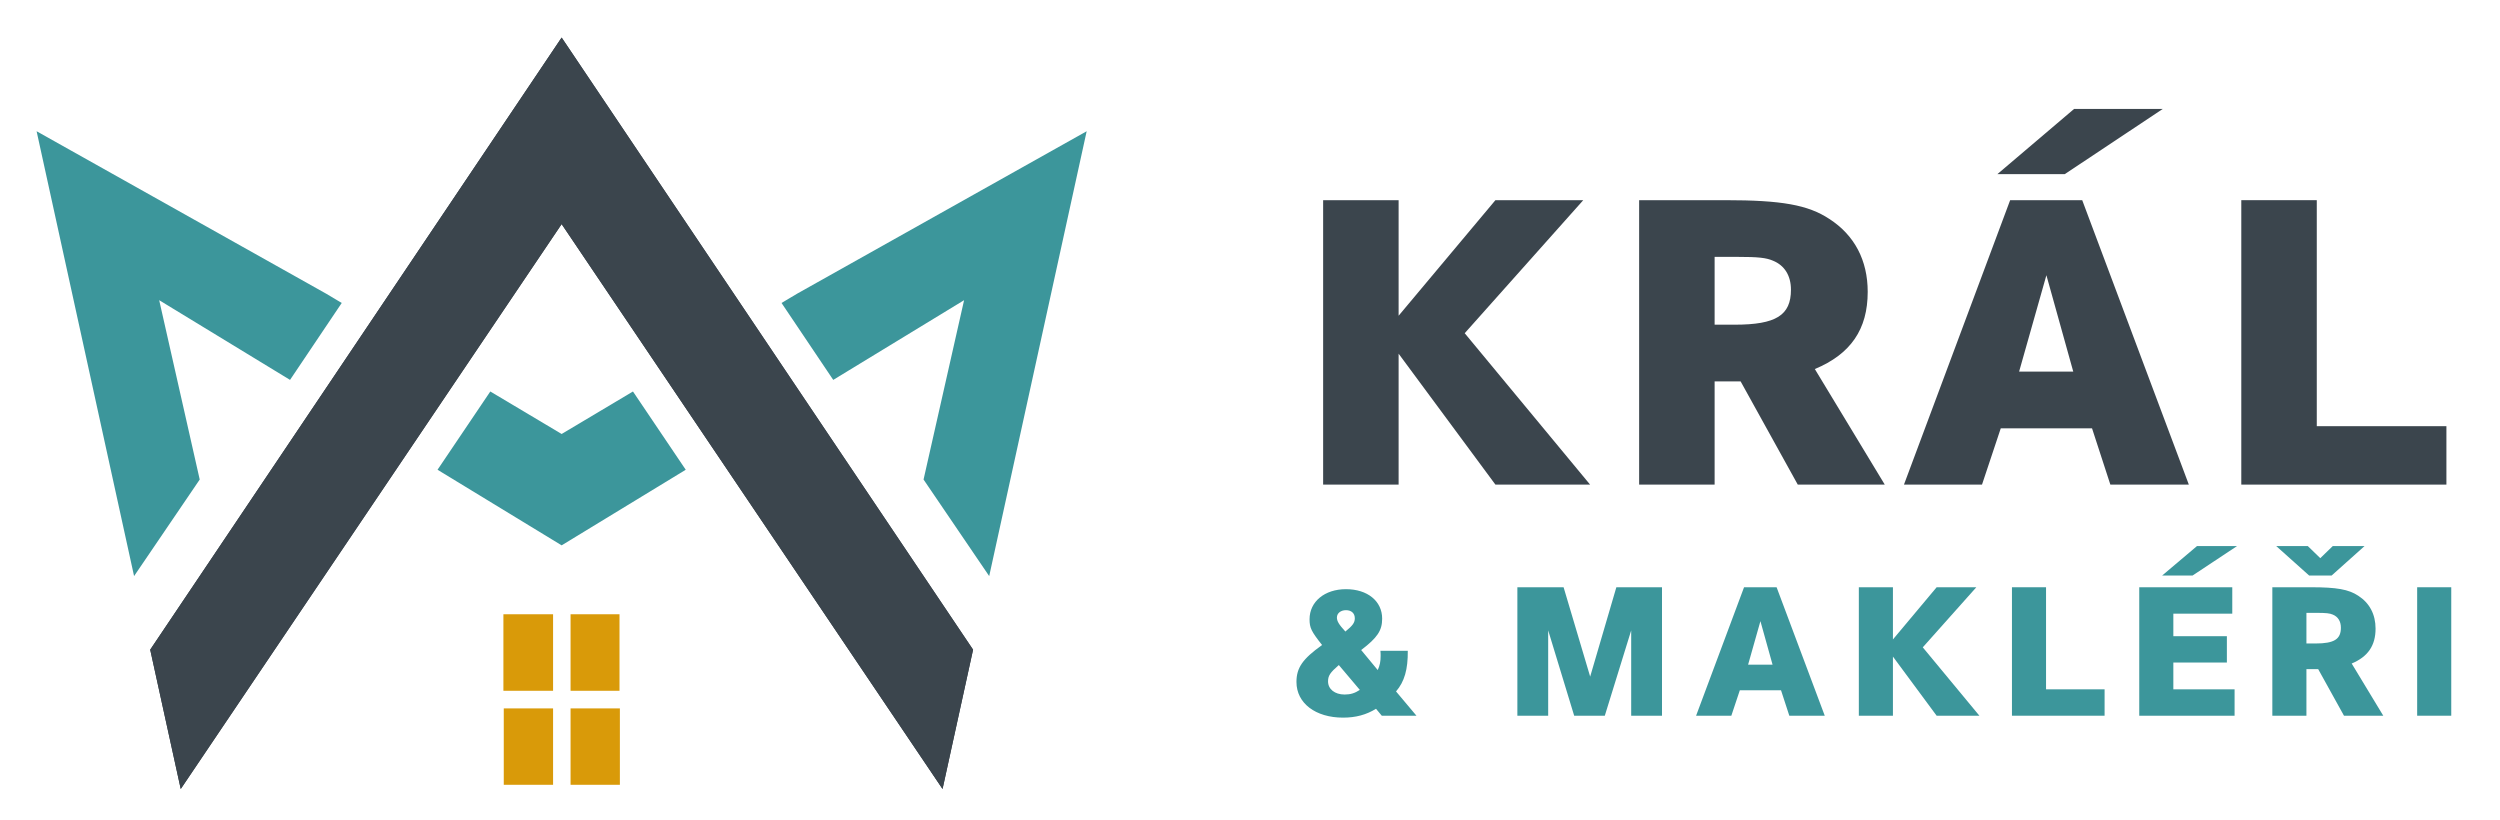 <svg xmlns="http://www.w3.org/2000/svg" xmlns:xlink="http://www.w3.org/1999/xlink" xmlns:serif="http://www.serif.com/" width="100%" height="100%" viewBox="0 0 774 254" xml:space="preserve" style="fill-rule:evenodd;clip-rule:evenodd;stroke-linejoin:round;stroke-miterlimit:2;">    <g id="g10" transform="matrix(1.333,0,0,-1.333,-176,524.701)">        <g id="g12" transform="matrix(1,0,0,1,456.872,347.133)">            <path id="path14" d="M0,0L0,-26.84L22.483,0L42.886,0L15.352,-30.901L44.471,-66.062L22.483,-66.062L0,-35.655L0,-66.062L-17.531,-66.062L-17.531,0L0,0Z" style="fill:rgb(59,69,77);fill-rule:nonzero;"></path>        </g>        <g id="g16">            <g id="g18">                <g id="g24" transform="matrix(1,0,0,1,534.922,318.213)">                    <path id="path26" d="M0,0C9.607,0 13.074,2.178 13.074,8.122C13.074,11.39 11.587,13.766 8.913,14.857C7.329,15.55 5.446,15.748 0.693,15.748L-4.655,15.748L-4.655,0L0,0ZM-2.179,28.92C10.894,28.92 17.035,27.831 21.987,24.562C27.831,20.799 30.901,14.955 30.901,7.626C30.901,-1.091 26.94,-6.835 18.62,-10.301L34.862,-37.142L14.657,-37.142L1.387,-13.174L-4.655,-13.174L-4.655,-37.142L-22.186,-37.142L-22.186,28.92L-2.179,28.92Z" style="fill:rgb(59,69,77);fill-rule:nonzero;"></path>                </g>                <g id="g28" transform="matrix(1,0,0,1,607.325,329.702)">                    <path id="path30" d="M0,0L-6.339,-22.385L6.239,-22.385L0,0ZM6.437,38.627L27.038,38.627L4.259,23.474L-11.39,23.474L6.437,38.627ZM8.319,17.431L33.081,-48.63L14.855,-48.63L10.598,-35.557L-10.598,-35.557L-14.955,-48.63L-33.081,-48.63L-8.418,17.431L8.319,17.431Z" style="fill:rgb(59,69,77);fill-rule:nonzero;"></path>                </g>                <g id="g32" transform="matrix(1,0,0,1,670.123,347.133)">                    <path id="path34" d="M0,0L0,-52.493L30.109,-52.493L30.109,-66.062L-17.531,-66.062L-17.531,0L0,0Z" style="fill:rgb(59,69,77);fill-rule:nonzero;"></path>                </g>                <g id="g36" transform="matrix(1,0,0,1,446.7,250.029)">                    <path id="path38" d="M0,0C0,1.162 -0.805,1.878 -2.058,1.878C-3.265,1.878 -4.159,1.162 -4.159,0.179C-4.159,-0.671 -3.713,-1.432 -2.192,-3.086C-0.491,-1.701 0,-1.028 0,0M-3.713,-10.869C-5.726,-12.614 -6.217,-13.33 -6.217,-14.671C-6.217,-16.461 -4.652,-17.714 -2.371,-17.714C-0.984,-17.714 -0,-17.4 1.164,-16.64L-3.713,-10.869ZM12.302,-7.56C12.347,-11.854 11.54,-14.717 9.573,-16.997L14.314,-22.634L6.262,-22.634L4.921,-21.024C2.683,-22.411 0.223,-23.082 -2.729,-23.082C-9.125,-23.082 -13.554,-19.726 -13.554,-14.805C-13.554,-11.496 -12.122,-9.439 -7.604,-6.217C-10.11,-3.042 -10.512,-2.237 -10.512,-0.223C-10.512,3.847 -7.022,6.754 -2.058,6.754C2.952,6.754 6.351,3.981 6.351,-0.089C6.351,-2.863 5.234,-4.518 1.476,-7.381L5.323,-12.033C5.815,-10.96 5.994,-10.064 5.994,-8.723C5.994,-8.365 5.994,-8.097 5.949,-7.56L12.302,-7.56Z" style="fill:rgb(60,150,155);fill-rule:nonzero;"></path>                </g>                <g id="g40" transform="matrix(1,0,0,1,495.189,257.23)">                    <path id="path42" d="M0,0L6.173,-20.756L12.256,0L22.857,0L22.857,-29.836L15.701,-29.836L15.701,-10.019L9.573,-29.836L2.46,-29.836L-3.579,-10.019L-3.579,-29.836L-10.735,-29.836L-10.735,0L0,0Z" style="fill:rgb(60,150,155);fill-rule:nonzero;"></path>                </g>                <g id="g44" transform="matrix(1,0,0,1,540.905,249.358)">                    <path id="path46" d="M0,0L-2.863,-10.11L2.819,-10.11L0,0ZM3.758,7.872L14.941,-21.963L6.71,-21.963L4.786,-16.058L-4.785,-16.058L-6.754,-21.963L-14.94,-21.963L-3.802,7.872L3.758,7.872Z" style="fill:rgb(60,150,155);fill-rule:nonzero;"></path>                </g>                <g id="g48" transform="matrix(1,0,0,1,571.681,257.23)">                    <path id="path50" d="M0,0L0,-12.122L10.153,0L19.369,0L6.933,-13.955L20.083,-29.836L10.153,-29.836L0,-16.104L0,-29.836L-7.918,-29.836L-7.918,0L0,0Z" style="fill:rgb(60,150,155);fill-rule:nonzero;"></path>                </g>                <g id="g52" transform="matrix(1,0,0,1,607.243,257.23)">                    <path id="path54" d="M0,0L0,-23.708L13.598,-23.708L13.598,-29.836L-7.918,-29.836L-7.918,0L0,0Z" style="fill:rgb(60,150,155);fill-rule:nonzero;"></path>                </g>                <g id="g56" transform="matrix(1,0,0,1,642.311,266.803)">                    <path id="path58" d="M0,0L9.305,0L-1.028,-6.844L-8.095,-6.844L0,0ZM6.933,-20.935L6.933,-27.063L-5.501,-27.063L-5.501,-33.28L8.723,-33.28L8.723,-39.409L-13.419,-39.409L-13.419,-9.573L8.186,-9.573L8.186,-15.701L-5.501,-15.701L-5.501,-20.935L6.933,-20.935Z" style="fill:rgb(60,150,155);fill-rule:nonzero;"></path>                </g>                <g id="g60" transform="matrix(1,0,0,1,669.82,244.169)">                    <path id="path62" d="M0,0C4.339,0 5.905,0.984 5.905,3.668C5.905,5.144 5.234,6.217 4.027,6.71C3.311,7.022 2.46,7.113 0.314,7.113L-2.101,7.113L-2.101,0L0,0ZM3.758,15.79L-1.476,15.79L-9.125,22.634L-1.789,22.634L1.119,19.817L4.027,22.634L11.408,22.634L3.758,15.79ZM-0.984,13.061C4.921,13.061 7.695,12.57 9.93,11.094C12.57,9.393 13.957,6.754 13.957,3.445C13.957,-0.491 12.167,-3.086 8.411,-4.652L15.746,-16.774L6.621,-16.774L0.627,-5.949L-2.101,-5.949L-2.101,-16.774L-10.019,-16.774L-10.019,13.061L-0.984,13.061Z" style="fill:rgb(60,150,155);fill-rule:nonzero;"></path>                </g>                <rect id="path64" x="693.439" y="227.394" width="7.918" height="29.836" style="fill:rgb(60,150,155);fill-rule:nonzero;"></rect>                <g id="g66" transform="matrix(1,0,0,1,262.478,384.901)">                    <path id="path68" d="M0,0L-95.559,-142.17L-88.469,-174.526L0,-43.326L88.469,-174.526L95.559,-142.17L0,0Z" style="fill:rgb(59,69,77);fill-rule:nonzero;"></path>                </g>                <rect id="path70" x="248.953" y="233.185" width="11.537" height="17.773" style="fill:rgb(217,154,9);fill-rule:nonzero;"></rect>                <rect id="path72" x="264.551" y="233.185" width="11.368" height="17.773" style="fill:rgb(217,154,9);fill-rule:nonzero;"></rect>                <rect id="path74" x="249.037" y="211.35" width="11.453" height="17.741" style="fill:rgb(217,154,9);fill-rule:nonzero;"></rect>                <rect id="path76" x="264.551" y="211.35" width="11.453" height="17.741" style="fill:rgb(217,154,9);fill-rule:nonzero;"></rect>                <g id="g78" transform="matrix(1,0,0,1,174.009,210.375)">                    <path id="path80" d="M0,0L88.469,131.201L176.938,0L184.028,32.356L88.469,174.526L-7.09,32.356L0,0Z" style="fill:rgb(59,69,77);fill-rule:nonzero;"></path>                </g>                <g id="g82" transform="matrix(1,0,0,1,325.56,305.39)">                    <path id="path84" d="M0,0L3.709,2.26L30.39,18.513L20.976,-23.141L36.222,-45.569L58.862,57.754L-8.373,20.033L-12.009,17.867L0,0Z" style="fill:rgb(60,150,155);fill-rule:nonzero;"></path>                </g>                <g id="g86" transform="matrix(1,0,0,1,279.044,302.698)">                    <path id="path88" d="M0,0L-16.566,-9.87L-33.133,0L-45.39,-18.177L-16.566,-35.735L12.257,-18.177L0,0Z" style="fill:rgb(60,150,155);fill-rule:nonzero;"></path>                </g>                <g id="g90" transform="matrix(1,0,0,1,178.419,282.249)">                    <path id="path92" d="M0,0L-9.413,41.654L17.267,25.401L20.977,23.142L32.985,41.008L29.349,43.175L-37.886,80.895L-15.246,-22.428L0,0Z" style="fill:rgb(60,150,155);fill-rule:nonzero;"></path>                </g>            </g>        </g>    </g></svg>